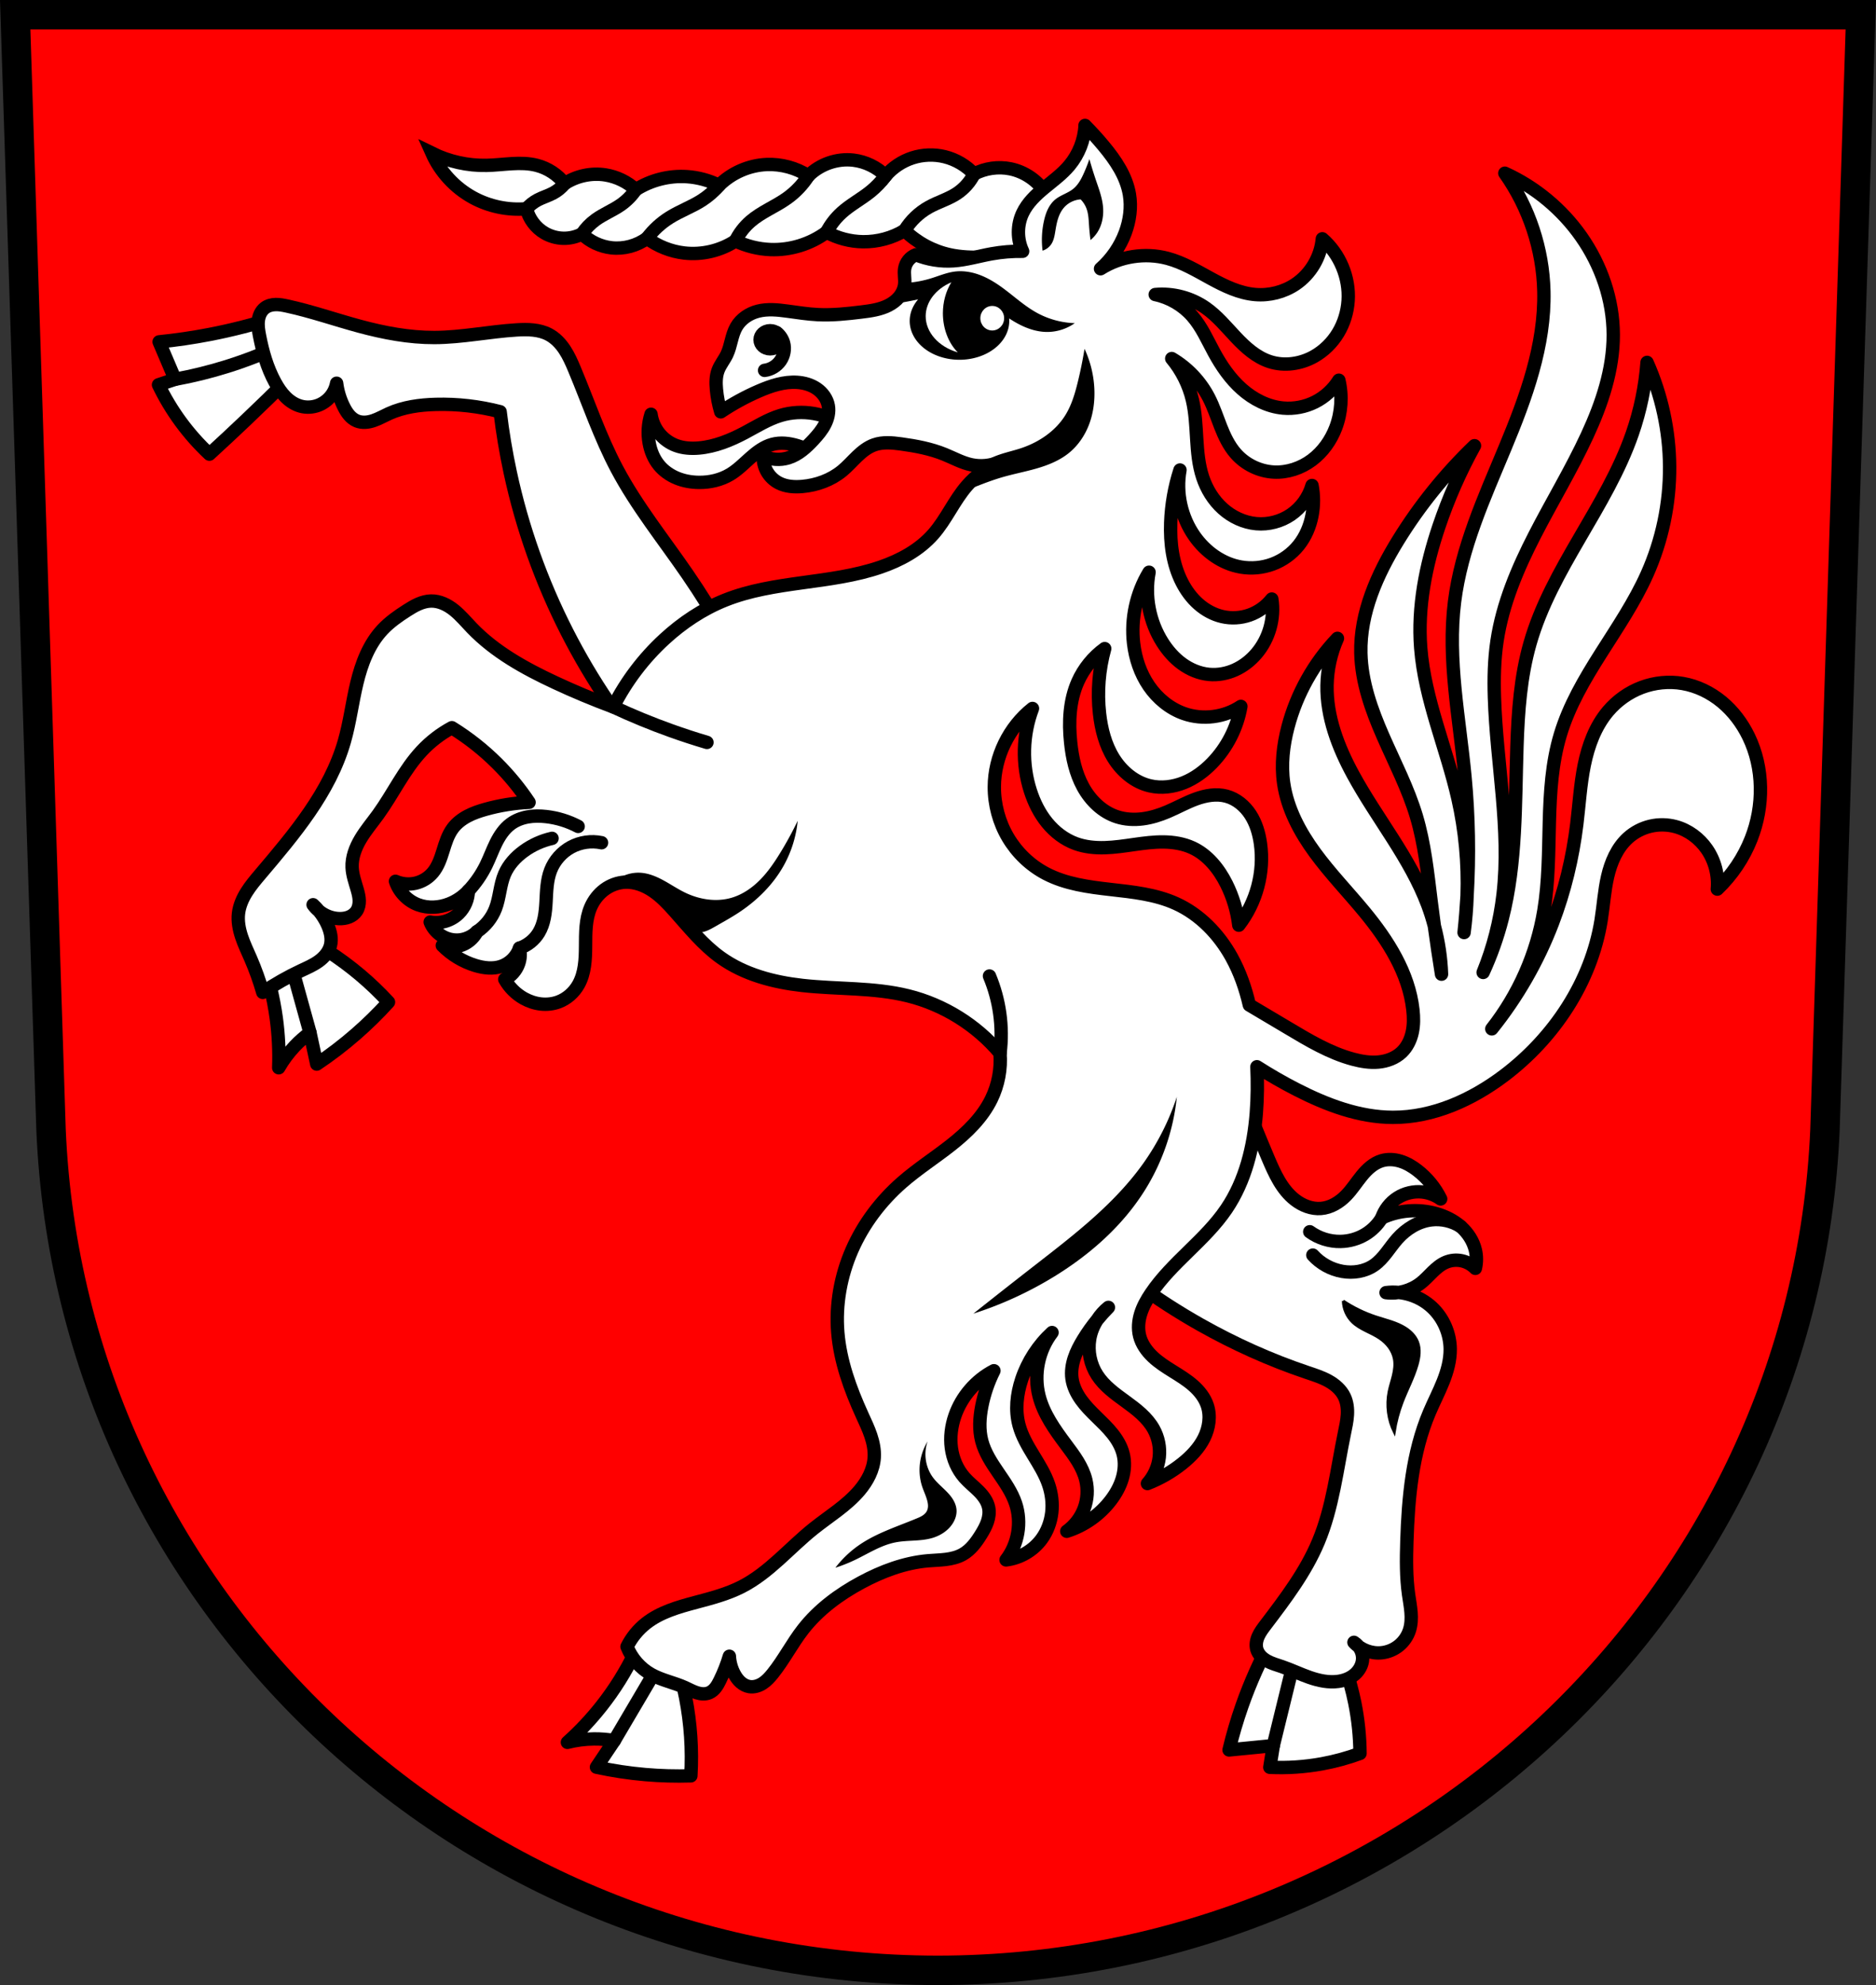 <svg xmlns="http://www.w3.org/2000/svg" width="701.33" height="741.77" viewBox="0 0 701.334 741.769"><rect x="0" y="0" width="701.334" height="741.769" fill="#333333" stroke="none"/><g transform="translate(-21.732-51.764)"><g fill-rule="evenodd"><g stroke="#000"><path d="m27.412 57.26l13.398 416.62c7.415 175.25 153.92 314.05 331.59 314.14 177.51-.215 324.07-139.06 331.59-314.14l13.398-416.62h-344.98z" fill="#f00" stroke-width="11"/><g stroke-width="5"><g fill="#fff"><g stroke-linejoin="round"><path d="m265.11 206.56c.356 2.603 1.433 5.103 3.079 7.151 1.646 2.047 3.857 3.636 6.322 4.543 2.691.99 5.627 1.164 8.484.917 6.06-.525 11.822-2.881 17.197-5.732 4.357-2.311 8.58-4.986 13.299-6.42 8.08-2.454 17.276-.878 24.08 4.127l-7.796 12.611c-2.926-2.516-6.389-4.405-10.09-5.503-2.972-.882-6.175-1.251-9.171-.459-3.152.833-5.838 2.874-8.276 5.04-2.438 2.164-4.749 4.52-7.545 6.197-3.494 2.095-7.62 3.03-11.694 2.981-2.792-.031-5.594-.512-8.179-1.568-2.586-1.055-4.951-2.695-6.724-4.852-1.933-2.351-3.121-5.26-3.669-8.254-.654-3.576-.416-7.312.688-10.776z"/><path d="m119.28 409.25c2.74 7.403 4.666 15.11 5.732 22.929.838 6.149 1.145 12.37.917 18.572 1.659-2.899 3.665-5.6 5.961-8.03 1.752-1.851 3.674-3.541 5.732-5.04l2.522 11.694c5.124-3.428 10.03-7.183 14.674-11.235 4.279-3.732 8.339-7.715 12.152-11.923-3.302-3.577-6.827-6.949-10.547-10.09-7.537-6.361-15.879-11.768-24.763-16.05l-12.381 9.171z"/></g><path d="m137.63 437.68l-8.713-31.412" stroke-linecap="round"/><path d="m259.11 669.23c-3.426 7.112-7.634 13.846-12.523 20.04-3.844 4.872-8.109 9.412-12.731 13.554 3.238-.819 6.575-1.25 9.915-1.281 2.549-.024 5.099.186 7.61.624l-6.665 9.933c6.02 1.308 12.13 2.231 18.274 2.762 5.657.489 11.343.646 17.02.469.282-4.86.262-9.738-.061-14.595-.654-9.841-2.554-19.598-5.639-28.966l-15.197-2.544z" stroke-linejoin="round"/><path d="m251.38 702.17l16.56-28.08" stroke-linecap="round"/><path d="m100.02 221.46c4.548-4.161 9.06-8.365 13.528-12.611 5.487-5.211 10.914-10.485 16.279-15.821-.081-4.321-.619-8.633-1.605-12.84-.789-3.369-1.864-6.671-3.21-9.859-8.19 2.647-16.541 4.792-24.992 6.42-6.222 1.199-12.497 2.117-18.802 2.751l5.961 13.987-6.191 2.064c2.322 4.826 5.089 9.437 8.254 13.757 3.205 4.373 6.818 8.448 10.776 12.152z" stroke-linejoin="round"/><path d="m87.18 193.49c6.587-1.203 13.1-2.812 19.489-4.815 7.373-2.312 14.582-5.149 21.553-8.484" stroke-linecap="round"/><g stroke-linejoin="round"><path d="m268.11 338.51c-13.491-15.308-25.06-32.31-34.34-50.48-9.647-18.883-16.826-39.02-21.291-59.754-1.614-7.49-2.875-15.06-3.778-22.665-7.832-2.034-15.95-2.962-24.04-2.747-5.987.159-12.06.969-17.514 3.434-1.933.873-3.782 1.95-5.792 2.627-1.01.339-2.05.575-3.11.622-1.06.047-2.136-.099-3.117-.502-1.11-.456-2.072-1.229-2.858-2.135-.786-.907-1.406-1.946-1.95-3.02-1.419-2.789-2.353-5.824-2.747-8.929-.336 1.839-1.154 3.588-2.351 5.02-1.197 1.436-2.769 2.556-4.518 3.218-2.07.784-4.386.916-6.525.343-2.173-.582-4.117-1.864-5.703-3.458-1.586-1.595-2.835-3.496-3.912-5.47-2.959-5.424-4.678-11.445-5.838-17.514-.347-1.818-.647-3.674-.432-5.512.108-.919.346-1.827.757-2.657.41-.829.995-1.579 1.736-2.134 1.139-.854 2.593-1.208 4.02-1.236 1.424-.028 2.834.248 4.226.549 9.177 1.987 18.06 5.109 27.13 7.555 9.124 2.462 18.5 4.247 27.95 4.217 10.306-.033 20.485-2.219 30.773-2.843 4.093-.248 8.397-.204 12.02 1.717 2.437 1.292 4.396 3.36 5.916 5.662 1.52 2.302 2.633 4.844 3.7 7.388 5.199 12.398 9.5 25.21 15.797 37.09 7.426 14.01 17.47 26.421 26.443 39.492 10.05 14.64 18.795 30.17 26.1 46.36l-36.745 25.756z"/><path d="m497.42 663.83c-4.48 8.094-8.281 16.565-11.349 25.292-1.907 5.423-3.531 10.946-4.864 16.537l16.537-1.621-1.297 8.107c6.506.306 13.05-.13 19.456-1.297 4.856-.884 9.635-2.188 14.267-3.891-.053-6.312-.705-12.618-1.946-18.807-1.901-9.486-5.19-18.693-9.728-27.24l-21.08 2.918z"/></g><path d="m497.74 704.04l10.214-41.668" stroke-linecap="round"/><path d="m527.9 665.45c1.024.653 1.873 1.576 2.439 2.65.565 1.074.845 2.297.804 3.511-.077 2.243-1.261 4.372-2.966 5.831-1.705 1.459-3.891 2.287-6.113 2.6-3.638.513-7.344-.292-10.813-1.501-3.469-1.209-6.788-2.823-10.264-4.01-1.881-.643-3.821-1.168-5.562-2.129-.87-.48-1.687-1.07-2.363-1.799-.676-.729-1.209-1.601-1.479-2.558-.453-1.607-.138-3.352.539-4.878.677-1.526 1.695-2.871 2.704-4.201 7.453-9.821 15.02-19.754 19.78-31.13 5.371-12.844 6.901-26.901 9.728-40.533.47-2.265.978-4.534 1.114-6.843.136-2.309-.12-4.687-1.114-6.776-1.227-2.578-3.498-4.539-5.996-5.921-2.498-1.383-5.241-2.248-7.947-3.158-13.825-4.648-27.18-10.668-39.884-17.834-16.343-9.22-31.611-20.344-45.4-33.07l50.909-80.09c6.08 17.16 12.678 34.14 19.78 50.909 2.437 5.753 5.121 11.729 10.05 15.565 2.761 2.147 6.241 3.517 9.728 3.243 3.596-.283 6.888-2.279 9.404-4.864 2.194-2.254 3.878-4.946 5.869-7.381 1.99-2.435 4.412-4.688 7.426-5.589 2.283-.683 4.767-.531 7.04.174 2.277.705 4.36 1.942 6.251 3.393 3.688 2.831 6.71 6.525 8.755 10.701-2-1.425-4.368-2.328-6.809-2.594-3.237-.354-6.587.43-9.332 2.182-2.745 1.752-4.866 4.461-5.908 7.546 6.322-2.956 13.719-3.543 20.428-1.621 3.354.961 6.56 2.546 9.176 4.856 2.616 2.309 4.618 5.367 5.416 8.763.524 2.229.524 4.58 0 6.809-1.384-1.435-3.208-2.439-5.161-2.841-1.953-.402-4.03-.2-5.864.571-1.886.792-3.481 2.142-4.948 3.568-1.466 1.426-2.843 2.955-4.456 4.214-3.628 2.832-8.405 4.145-12.97 3.567 6.163-.807 12.642 1.272 17.19 5.512 4.255 3.972 6.75 9.744 6.809 15.565.043 4.188-1.112 8.307-2.659 12.199-1.547 3.892-3.489 7.615-5.123 11.472-6.416 15.14-7.908 31.879-8.431 48.31-.21 6.602-.274 13.239.649 19.78.313 2.216.738 4.419.914 6.65.175 2.231.093 4.514-.589 6.645-.719 2.245-2.106 4.27-3.937 5.755-1.83 1.485-4.096 2.425-6.44 2.676-3.809.408-7.775-1.079-10.376-3.891z" stroke-linejoin="round"/></g><g fill="none" stroke-linecap="round"><path d="m538.28 506.89c-1.521 2.499-3.656 4.621-6.163 6.128-2.771 1.665-5.987 2.572-9.219 2.634-4.097.079-8.208-1.214-11.524-3.622"/><path d="m567.88 510.12c-3.25-2.089-7.238-3-11.07-2.539-4.911.594-9.387 3.383-12.676 7.079-2.932 3.295-5.096 7.372-8.725 9.877-3.397 2.345-7.786 3.02-11.853 2.305-4.214-.738-8.161-2.918-11.03-6.091"/></g></g><path d="m523.88 537.87c.069 2.948 1.339 5.85 3.457 7.902 1.428 1.383 3.189 2.367 4.966 3.258 1.777.891 3.6 1.712 5.241 2.833 1.336.913 2.543 2.025 3.496 3.332.952 1.307 1.646 2.814 1.937 4.405.373 2.04.081 4.147-.404 6.163-.485 2.02-1.161 3.986-1.572 6.02-1.027 5.082-.32 10.497 1.975 15.15.593-3.821 1.588-7.58 2.963-11.194 1.788-4.698 4.218-9.159 5.597-13.993.399-1.397.708-2.827.783-4.278.075-1.451-.091-2.928-.619-4.282-.832-2.137-2.52-3.856-4.445-5.103-3.364-2.18-7.389-3.02-11.194-4.28-4.3-1.422-8.409-3.421-12.182-5.926z"/><g stroke-width="5"><path d="m415.38 138.85c1.051-5.22-.047-10.84-2.987-15.28-2.94-4.44-7.685-7.645-12.902-8.715-4.582-.94-9.483-.24-13.619 1.946-2.935-3.177-6.822-5.464-11.02-6.485-3.95-.96-8.166-.803-12.03.448-3.868 1.251-7.377 3.593-10.02 6.685-3.202-3.206-7.499-5.296-11.998-5.837-6.112-.734-12.511 1.481-16.862 5.837-4.598-2.944-10.11-4.437-15.565-4.215-6.632.269-13.13 3.103-17.834 7.782-3.735-1.854-7.837-2.963-11.998-3.243-6.676-.448-13.48 1.282-19.13 4.864-3.131-2.899-7.135-4.844-11.349-5.512-5.247-.832-10.787.346-15.24 3.243-2.594-3.318-6.3-5.75-10.376-6.809-6.095-1.585-12.511-.127-18.807 0-7.04.142-14.11-1.429-20.428-4.54 3.113 6.965 8.552 12.867 15.24 16.537 6.091 3.343 13.184 4.83 20.1 4.215.929 3.774 3.446 7.131 6.809 9.08 2.098 1.216 4.506 1.893 6.93 1.949 2.424.056 4.861-.508 7.01-1.625 2.973 2.875 6.915 4.729 11.02 5.188 4.668.521 9.515-.779 13.295-3.567 4.058 3.01 8.921 4.937 13.943 5.512 6.644.761 13.538-.874 19.13-4.54 4.04 1.946 8.487 3.057 12.97 3.243 7.488.31 15.06-2.02 21.08-6.485 4.162 2.265 8.88 3.501 13.619 3.567 5.445.076 10.902-1.403 15.565-4.215 4.624 4.522 10.541 7.708 16.862 9.08 8.37 1.816 17.05.476 25.617.324 4.224-.075 8.452.142 12.646.649l.324-9.08z" fill="#fff"/><g fill="none" stroke-linecap="round"><path d="m359.93 137.88c2.214-3.634 5.387-6.679 9.109-8.743 3.367-1.867 7.156-2.939 10.373-5.05 2.743-1.803 4.996-4.342 6.459-7.28"/><path d="m330.75 138.53c1.406-2.728 3.305-5.201 5.578-7.264 3.337-3.03 7.41-5.132 10.905-7.979 2.089-1.702 3.965-3.667 5.567-5.834"/><path d="m296.7 141.77c1.347-2.763 3.256-5.25 5.578-7.264 4.13-3.583 9.397-5.576 13.831-8.777 3.098-2.237 5.769-5.061 7.83-8.278"/><path d="m263.63 140.8c2.323-3.092 5.221-5.75 8.503-7.796 3.839-2.393 8.162-3.939 11.969-6.383 2.402-1.543 4.58-3.436 6.442-5.601"/><path d="m239.31 139.17c1.378-2.048 3.12-3.851 5.119-5.3 2.984-2.163 6.49-3.513 9.498-5.642 2.144-1.518 4.01-3.423 5.488-5.595"/><path d="m218.56 129.77c1.198-1.353 2.643-2.486 4.243-3.325 1.852-.972 3.894-1.548 5.736-2.539 1.643-.884 3.109-2.094 4.288-3.539"/></g><path d="m405.65 46.877c-.277 5.425-2.357 10.744-5.836 14.916-2.686 3.222-6.118 5.718-9.352 8.391-3.233 2.673-6.37 5.649-8.158 9.443-2.094 4.444-2.094 9.823 0 14.268-3.876-.059-7.757.257-11.572.941-4.797.861-9.506 2.307-14.369 2.627-4.739.312-9.548-.472-13.943-2.271-1.086.422-2.06 1.133-2.795 2.037-.735.905-1.229 2-1.42 3.152-.32 1.923.202 3.897 0 5.836-.18 1.73-.942 3.376-2.043 4.723-1.101 1.347-2.531 2.404-4.084 3.188-3.106 1.567-6.632 2.045-10.09 2.467-5.381.657-10.798 1.237-16.213.973-3.805-.185-7.575-.786-11.35-1.297-3.665-.496-7.439-.904-11.03 0-3.317.836-6.395 2.874-8.105 5.836-.917 1.588-1.421 3.376-1.881 5.15-.46 1.775-.893 3.574-1.688 5.227-.966 2.01-2.446 3.755-3.242 5.836-.861 2.25-.862 4.735-.648 7.135.255 2.855.799 5.684 1.621 8.43 4.506-3.02 9.289-5.627 14.268-7.781 4.519-1.955 9.354-3.557 14.268-3.242 2.618.168 5.236.904 7.395 2.395 2.158 1.49 3.821 3.777 4.279 6.359.417 2.35-.17 4.796-1.254 6.922-1.084 2.126-2.639 3.972-4.258 5.725-2.657 2.877-5.665 5.647-9.404 6.811-3.07.955-6.495.717-9.404-.65-.093 2.045.414 4.115 1.441 5.885 1.028 1.77 2.574 3.235 4.396 4.168 2.661 1.362 5.775 1.556 8.754 1.297 5.4-.469 10.729-2.394 14.916-5.836 2-1.648 3.724-3.611 5.596-5.408 1.872-1.797 3.954-3.46 6.402-4.32 3.194-1.122 6.698-.781 10.05-.324 5.522.753 11.05 1.795 16.213 3.891 3.335 1.354 6.53 3.151 10.05 3.893 3.451.727 7.119.383 10.375-.973-4.584 1.976-8.718 4.991-11.998 8.754-4.853 5.567-7.766 12.613-12.645 18.16-5.19 5.899-12.348 9.779-19.781 12.322-18.755 6.418-39.633 4.972-58.04 12.322-8.4 3.354-16.04 8.47-22.697 14.592-7.823 7.194-14.338 15.807-19.13 25.293-7.361-2.73-14.612-5.761-21.727-9.08-11.313-5.278-22.475-11.43-31.13-20.428-2.178-2.264-4.194-4.706-6.646-6.67-2.453-1.963-5.453-3.446-8.594-3.383-1.647.033-3.265.49-4.773 1.152-1.508.662-2.917 1.527-4.305 2.414-3.251 2.079-6.441 4.319-9.08 7.135-5.102 5.444-7.831 12.697-9.574 19.951-1.743 7.254-2.628 14.709-4.693 21.879-5.463 18.967-18.693 34.553-31.453 49.611-1.826 2.155-3.658 4.322-5.146 6.723-1.489 2.401-2.634 5.063-2.961 7.869-.341 2.928.22 5.899 1.148 8.697.928 2.798 2.22 5.459 3.393 8.164 1.783 4.112 3.3 8.339 4.539 12.646 4.535-3.068 9.31-5.782 14.268-8.107 2.265-1.063 4.587-2.053 6.619-3.514 2.032-1.46 3.785-3.465 4.406-5.889.634-2.473.031-5.111-.973-7.459-.846-1.979-1.986-3.829-3.354-5.49-.812-.671-1.548-1.432-2.16-2.291.774.71 1.492 1.48 2.16 2.291 2.121 1.752 4.815 2.819 7.568 2.896 1.24.035 2.496-.121 3.65-.576 1.154-.456 2.202-1.224 2.885-2.26.746-1.131 1.024-2.523.994-3.877-.03-1.354-.351-2.685-.721-3.988-.79-2.782-1.822-5.54-1.945-8.43-.16-3.75 1.24-7.417 3.162-10.641 1.922-3.223 4.367-6.1 6.566-9.141 5.613-7.76 9.681-16.666 16.213-23.67 3.273-3.51 7.124-6.481 11.35-8.756 6.103 3.769 11.772 8.24 16.861 13.295 4.475 4.445 8.502 9.342 11.998 14.592-5.479.248-10.932 1.12-16.215 2.594-2.329.65-4.637 1.421-6.773 2.553-2.137 1.132-4.105 2.641-5.547 4.582-1.814 2.443-2.706 5.427-3.609 8.332-.903 2.905-1.892 5.876-3.85 8.205-1.646 1.959-3.939 3.366-6.432 3.945-2.492.58-5.17.328-7.512-.703 1.318 3.976 4.508 7.289 8.432 8.756 3.729 1.394 7.968 1.131 11.674-.324 2.702-1.061 5.159-2.738 7.133-4.865-.027 3.131-1.339 6.232-3.566 8.432-2.759 2.724-6.894 3.977-10.701 3.242.779 1.958 2.152 3.673 3.891 4.863 2.042 1.398 4.581 2.053 7.04 1.818 2.463-.235 4.833-1.357 6.574-3.115-1.01 1.926-2.613 3.534-4.539 4.541-2.567 1.342-5.689 1.582-8.432.648 3.408 3.451 7.684 6.04 12.322 7.457 3.154.965 6.604 1.382 9.729.324 3.15-1.067 5.742-3.659 6.809-6.809.45 1.923.336 3.974-.324 5.836-.892 2.515-2.794 4.657-5.188 5.838 1.66 2.974 4.158 5.473 7.133 7.133 1.958 1.092 4.123 1.826 6.352 2.074 2.228.248 4.518.003 6.619-.777 3.153-1.172 5.814-3.551 7.459-6.484 2.405-4.288 2.619-9.426 2.645-14.342.026-4.916-.046-10 1.895-14.518 1.112-2.588 2.878-4.906 5.139-6.586 2.261-1.68 5.02-2.707 7.832-2.818 3.68-.145 7.293 1.26 10.338 3.33 3.045 2.07 5.592 4.781 8.04 7.529 5.446 6.108 10.63 12.592 17.287 17.352 8.827 6.31 19.697 9.167 30.48 10.377 13.185 1.479 26.682.698 39.561 3.891 13.318 3.302 25.532 10.906 34.37 21.4.481 5.88-.651 11.885-3.242 17.19-3.373 6.901-9.04 12.413-15.08 17.17-6.03 4.755-12.537 8.911-18.322 13.963-7.946 6.939-14.457 15.561-18.693 25.22-4.237 9.662-6.172 20.359-5.303 30.873.887 10.723 4.618 21.01 9.08 30.805 1.155 2.534 2.362 5.05 3.252 7.689.89 2.638 1.459 5.42 1.287 8.199-.283 4.569-2.555 8.827-5.512 12.322-4.819 5.697-11.359 9.606-17.19 14.268-9.03 7.224-16.611 16.479-26.914 21.727-5.402 2.751-11.328 4.276-17.19 5.836-6.506 1.733-13.186 3.629-18.484 7.783-2.987 2.342-5.442 5.355-7.133 8.754 1.717 4.362 4.985 8.096 9.08 10.377 3.945 2.197 8.5 3.03 12.613 4.895 1.461.662 2.872 1.457 4.402 1.938.765.24 1.559.4 2.361.416.802.016 1.613-.117 2.348-.439.932-.409 1.712-1.112 2.336-1.916.624-.804 1.104-1.71 1.555-2.623 1.443-2.918 2.639-5.96 3.568-9.08.124 2.378.795 4.726 1.945 6.811.596 1.079 1.325 2.094 2.248 2.91.923.816 2.048 1.426 3.264 1.629 1.729.288 3.522-.268 4.994-1.221 1.472-.952 2.664-2.275 3.762-3.643 4.187-5.216 7.235-11.262 11.348-16.537 5.761-7.389 13.475-13.07 21.727-17.51 7.761-4.173 16.188-7.344 24.967-8.107 2.219-.193 4.452-.231 6.662-.508 2.21-.277 4.422-.804 6.359-1.902 2.92-1.655 4.99-4.467 6.76-7.318.942-1.519 1.831-3.085 2.412-4.775.581-1.69.843-3.52.506-5.275-.464-2.419-2.01-4.493-3.75-6.238-1.737-1.746-3.706-3.26-5.33-5.111-2.684-3.058-4.333-6.966-4.879-10.998-.546-4.03-.014-8.179 1.313-12.03 2.483-7.2 7.823-13.37 14.592-16.861-2.112 4.196-3.644 8.683-4.539 13.295-.831 4.28-1.106 8.753 0 12.971 1.127 4.3 3.616 8.098 6.125 11.768 2.509 3.669 5.112 7.364 6.521 11.58 2.352 7.04.968 15.205-3.568 21.08 5.244-.63 10.178-3.519 13.295-7.783 2.106-2.88 3.388-6.337 3.795-9.881.407-3.544-.05-7.17-1.201-10.547-1.33-3.9-3.548-7.424-5.691-10.943-2.144-3.519-4.255-7.128-5.332-11.11-1.522-5.619-.868-11.665.973-17.188 2.223-6.67 6.169-12.757 11.35-17.51-5.069 6.617-6.914 15.593-4.865 23.672 1.712 6.752 5.878 12.582 10.05 18.16 3.068 4.098 6.263 8.317 7.457 13.295.842 3.511.613 7.271-.648 10.654-1.261 3.383-3.549 6.374-6.484 8.477 6.539-2.061 12.405-6.202 16.537-11.674 1.846-2.445 3.361-5.166 4.225-8.105.863-2.94 1.057-6.107.314-9.08-.7-2.803-2.202-5.352-4-7.611-1.8-2.259-3.901-4.258-5.969-6.275-2.067-2.02-4.117-4.076-5.793-6.43-1.676-2.353-2.974-5.03-3.367-7.895-.352-2.559.032-5.181.84-7.635.808-2.453 2.029-4.753 3.375-6.957 1.565-2.563 3.312-5.01 5.213-7.338 1.136-1.766 2.542-3.358 4.191-4.658-1.472 1.484-2.868 3.041-4.191 4.658-1.399 2.176-2.381 4.62-2.807 7.172-.771 4.624.243 9.522 2.783 13.461 2.65 4.11 6.748 7.03 10.703 9.9 3.956 2.875 7.981 5.94 10.373 10.205 1.789 3.189 2.55 6.944 2.146 10.578-.404 3.634-1.971 7.131-4.416 9.85 4.668-1.811 9.06-4.334 12.971-7.457 3.288-2.624 6.283-5.731 8.168-9.492 1.885-3.761 2.57-8.245 1.234-12.234-.982-2.932-2.981-5.437-5.305-7.477-2.324-2.04-4.978-3.659-7.604-5.293-2.625-1.634-5.254-3.305-7.502-5.428-2.248-2.123-4.116-4.748-4.881-7.744-.699-2.737-.442-5.66.396-8.357.839-2.697 2.239-5.189 3.818-7.531 7.908-11.723 20.287-19.866 28.22-31.574 7.102-10.486 10.193-23.24 11.184-35.865.451-5.75.481-11.526.229-17.289 4.81 3.076 9.764 5.928 14.848 8.527 11.222 5.738 23.388 10.347 35.992 10.377 15.04.036 29.495-6.512 41.506-15.564 18.679-14.08 32.601-34.95 36.32-58.04.877-5.453 1.198-10.999 2.438-16.381 1.24-5.382 3.517-10.721 7.615-14.424 2.363-2.135 5.276-3.654 8.377-4.383 3.101-.729 6.383-.666 9.457.168 4.729 1.283 8.896 4.393 11.674 8.43 2.973 4.319 4.374 9.695 3.891 14.916 5.509-5.256 9.857-11.722 12.646-18.807 4.811-12.218 4.774-26.457-.973-38.26-2.394-4.918-5.747-9.394-9.959-12.883-4.212-3.489-9.295-5.969-14.686-6.896-5.114-.88-10.457-.345-15.314 1.48-4.858 1.826-9.222 4.934-12.572 8.896-4.783 5.657-7.407 12.856-8.883 20.12-1.476 7.259-1.889 14.686-2.789 22.04-1.545 12.625-4.537 25.08-9.08 36.965-5.452 14.258-13.14 27.658-22.697 39.561 10.03-12.765 16.791-28.08 19.455-44.1 3.625-21.793-.191-44.666 6.16-65.826 6.552-21.828 23.12-39.18 32.426-59.988 5.634-12.597 8.526-26.408 8.432-40.21-.092-13.366-2.983-26.707-8.432-38.912-.68 9.05-2.538 18.01-5.512 26.59-9.557 27.558-30.27 50.42-38.26 78.47-3.531 12.397-4.437 25.381-4.863 38.26-.715 21.625-.162 43.562-5.512 64.53-1.761 6.9-4.153 13.637-7.135 20.1 3.786-9.332 6.304-19.18 7.459-29.18 2.822-24.437-2.467-49.02-3.242-73.61-.222-7.04-.071-14.11.973-21.08 2.083-13.9 7.666-27.04 14.09-39.541 6.422-12.502 13.736-24.551 19.635-37.31 5.479-11.85 9.766-24.56 9.729-37.615-.037-13.05-4.498-25.957-11.998-36.641-7.185-10.235-17.15-18.501-28.535-23.672 9.07 12.829 14.221 28.392 14.592 44.1.478 20.252-6.733 39.836-14.525 58.54-7.792 18.699-16.369 37.449-18.873 57.55-2.697 21.652 1.821 43.45 3.891 65.18 1.411 14.808 1.674 29.725.805 44.574-.155 4.613-.525 9.217-1.129 13.793.489-4.588.859-9.187 1.129-13.793.407-12.13-.726-24.306-3.398-36.14-4.274-18.93-12.434-37.07-13.943-56.42-1.198-15.36 1.886-30.797 6.809-45.4 3.515-10.424 7.97-20.53 13.295-30.16-10.952 10.515-20.566 22.423-28.535 35.35-7.879 12.776-14.284 27.15-13.943 42.15.245 10.794 3.965 21.2 8.303 31.09 4.338 9.887 9.357 19.527 12.451 29.871 3.085 10.313 4.188 21.1 5.512 31.779.38 3.065.785 6.127 1.203 9.188 1.557 5.894 2.475 11.956 2.688 18.05-.972-6-1.864-12.02-2.688-18.05-.705-2.669-1.528-5.306-2.5-7.891-6.592-17.52-18.937-32.2-27.887-48.641-5.607-10.301-9.951-21.672-9.729-33.398.114-6.02 1.447-12.01 3.893-17.51-8.814 9.233-15.239 20.729-18.484 33.07-1.803 6.861-2.636 14.06-1.621 21.08 1.371 9.486 6.04 18.213 11.703 25.947 5.662 7.734 12.348 14.654 18.453 22.04 8.808 10.661 16.627 22.897 18.16 36.641.315 2.824.354 5.708-.254 8.484-.608 2.776-1.9 5.45-3.963 7.404-2.321 2.199-5.492 3.364-8.676 3.656-3.184.293-6.394-.233-9.482-1.063-8.714-2.341-16.574-7.05-24.32-11.672-4.81-2.872-9.63-5.724-14.451-8.576-1.439-6.235-3.545-12.275-6.637-17.875-4.739-8.583-11.891-16.01-20.824-20.05-7.612-3.443-16.1-4.307-24.398-5.246-8.302-.939-16.795-2.06-24.2-5.938-5.852-3.066-10.804-7.809-14.168-13.494-3.364-5.686-5.133-12.296-5.113-18.902.034-11.242 5.44-22.348 14.268-29.31-3.722 9.803-3.997 20.875-.77 30.852 1.38 4.266 3.398 8.359 6.234 11.832 2.837 3.473 6.517 6.308 10.732 7.836 3.461 1.254 7.196 1.608 10.875 1.5 3.679-.108 7.328-.666 10.973-1.184 3.644-.518 7.31-1 10.99-.953 3.681.047 7.4.639 10.742 2.18 5.725 2.639 9.904 7.861 12.727 13.498 2.415 4.824 3.988 10.07 4.627 15.426 6.609-8.533 9.599-19.779 8.1-30.467-.536-3.821-1.647-7.619-3.744-10.857-2.098-3.239-5.254-5.885-8.982-6.881-3.741-.999-7.748-.29-11.387 1.033-3.639 1.323-7.03 3.236-10.596 4.75-2.977 1.265-6.091 2.253-9.299 2.67-3.208.417-6.519.252-9.598-.74-5.502-1.773-9.939-6.106-12.717-11.176-2.777-5.07-4.04-10.842-4.639-16.592-.805-7.685-.446-15.696 2.699-22.754 2.182-4.898 5.68-9.201 10.03-12.34-2.178 7.878-2.836 16.17-1.928 24.295.652 5.828 2.145 11.66 5.242 16.639 3.097 4.979 7.939 9.05 13.654 10.357 4.186.961 8.646.406 12.631-1.195 3.985-1.602 7.512-4.212 10.508-7.289 5.619-5.772 9.438-13.272 10.799-21.21-6.143 4.103-14.236 5.133-21.21 2.699-5.363-1.871-9.966-5.662-13.174-10.35-3.208-4.687-5.058-10.234-5.723-15.875-1.081-9.182.99-18.705 5.785-26.609-1.698 8.954.133 18.528 5.01 26.22 1.948 3.072 4.378 5.864 7.32 8 2.943 2.137 6.413 3.602 10.03 3.953 3.335.323 6.742-.307 9.797-1.684 3.055-1.377 5.761-3.486 7.943-6.03 4.759-5.546 6.932-13.223 5.785-20.439-2.127 2.723-5.04 4.821-8.301 5.975-3.257 1.154-6.844 1.359-10.211.582-3.303-.762-6.363-2.451-8.906-4.691-2.544-2.241-4.582-5.02-6.135-8.04-3.515-6.821-4.519-14.701-4.242-22.369.241-6.674 1.413-13.314 3.471-19.668-1.551 8.505.44 17.601 5.4 24.682 4.095 5.845 10.32 10.36 17.354 11.57 3.974.684 8.129.304 11.906-1.105 3.778-1.41 7.168-3.849 9.691-6.994 2.582-3.218 4.233-7.132 5.01-11.184.707-3.683.707-7.5 0-11.184-1.262 4.382-4.088 8.297-7.85 10.875-3.762 2.578-8.432 3.8-12.975 3.395-4.661-.416-9.111-2.517-12.588-5.65-3.477-3.133-5.998-7.262-7.467-11.705-3.06-9.257-1.604-19.438-3.855-28.924-1.34-5.643-4-10.968-7.713-15.426 5.888 3.442 10.764 8.589 13.883 14.654 1.77 3.442 2.973 7.141 4.391 10.742 1.417 3.601 3.089 7.171 5.637 10.08 3.577 4.09 8.843 6.666 14.27 6.941 5.067.257 10.16-1.459 14.225-4.496 4.064-3.037 7.112-7.345 8.914-12.09 2.136-5.622 2.544-11.886 1.156-17.738-2.151 3.473-5.282 6.331-8.936 8.158-3.654 1.827-7.82 2.617-11.889 2.254-5.743-.512-11.135-3.283-15.451-7.105-4.317-3.822-7.634-8.656-10.389-13.721-2.513-4.621-4.636-9.537-8.098-13.498-3.588-4.106-8.544-6.995-13.885-8.098 6.625-.614 13.449 1.196 18.898 5.01 4.299 3.01 7.662 7.137 11.264 10.955 3.602 3.818 7.656 7.471 12.646 9.1 5.445 1.775 11.591.881 16.582-1.928 3.694-2.079 6.805-5.161 8.99-8.793 2.186-3.632 3.45-7.802 3.736-12.03.586-8.641-3.092-17.472-9.641-23.14-.598 6.766-4.389 13.181-10.03 16.969-4.379 2.942-9.784 4.3-15.04 3.857-5.923-.498-11.43-3.161-16.648-6.01-5.218-2.847-10.388-5.956-16.13-7.49-8.405-2.245-17.726-.81-25.07 3.857 4.134-3.645 7.346-8.328 9.256-13.498 1.677-4.539 2.352-9.499 1.543-14.27-1.158-6.828-5.213-12.8-9.641-18.12-2.207-2.655-4.534-5.212-6.969-7.66z" transform="translate(21.732 51.764)" fill="#fff" stroke-linejoin="round"/></g></g><path d="m429 111.22c-.608 1.762-1.294 3.497-2.053 5.199-.972 2.181-2.117 4.373-3.967 5.883-2.02 1.645-4.686 2.325-6.705 3.967-1.186.964-2.104 2.232-2.781 3.602-.678 1.37-1.122 2.843-1.459 4.334-.83 3.67-1.016 7.485-.547 11.219 1.336-.407 2.519-1.295 3.283-2.463.948-1.448 1.225-3.216 1.504-4.924.25-1.529.519-3.061.99-4.537.471-1.476 1.156-2.903 2.158-4.084 1.56-1.837 3.887-3 6.293-3.146.96.969 1.711 2.143 2.189 3.42.747 1.995.815 4.169.957 6.295.122 1.83.304 3.655.547 5.473 1.079-.886 2.01-1.954 2.736-3.146 1.727-2.829 2.265-6.282 1.916-9.578-.349-3.297-1.53-6.438-2.6-9.576-.893-2.622-1.715-5.269-2.463-7.936m-47.98 41.889c-.745-.011-1.491.025-2.232.113-3.159.378-6.122 1.675-9.166 2.6-2.977.904-6.06 1.457-9.166 1.643l-3.422 4.926-3.693 3.283c3.485-.477 6.954-1.071 10.398-1.779.411-.084.82-.173 1.23-.26a18.607 14.503 0 0 0 -3.146 8.059 18.607 14.503 0 0 0 18.607 14.504 18.607 14.503 0 0 0 18.607 -14.504 18.607 14.503 0 0 0 -.043 -.951c.647.422 1.297.834 1.959 1.225 3.629 2.143 7.689 3.74 11.902 3.832 3.785.083 7.588-1.089 10.672-3.285-4.91-.153-9.78-1.476-14.09-3.83-5.05-2.757-9.235-6.835-13.955-10.125-2.451-1.708-5.065-3.212-7.881-4.211-2.112-.749-4.345-1.206-6.58-1.238m46.16 28.994c-.673 4.159-1.511 8.291-2.514 12.383-1.054 4.3-2.315 8.62-4.645 12.385-3.712 6-9.941 10.166-16.641 12.383-2.577.853-5.236 1.442-7.809 2.309-2.573.866-5.098 2.038-7.09 3.883-1.592 1.475-2.802 3.358-3.482 5.418l-3.482 4.838c2.489-1.094 5-2.128 7.545-3.098 2.421-.924 4.866-1.79 7.354-2.514 4.287-1.247 8.689-2.065 12.977-3.313 4.287-1.247 8.519-2.965 11.982-5.783 3.435-2.795 5.993-6.597 7.545-10.744 1.552-4.147 2.123-8.63 1.938-13.05-.218-5.207-1.477-10.368-3.678-15.09m-107.23 176.35c-1.981 4.123-4.175 8.142-6.568 12.04-2.195 3.574-4.578 7.07-7.529 10.05-2.951 2.98-6.512 5.444-10.531 6.645-5.758 1.72-12.1.707-17.512-1.914-2.723-1.32-5.24-3.03-7.893-4.48-2.653-1.455-5.508-2.678-8.525-2.908-3.295-.252-6.671.741-9.305 2.736l5.746.547c1.771.169 3.574.37 5.199 1.094 2.621 1.168 4.5 3.509 6.295 5.748 3.039 3.791 6.14 7.531 9.303 11.219 1.741.932 3.814 1.228 5.746.82 1.766-.372 3.359-1.294 4.926-2.189 2.948-1.684 5.925-3.325 8.756-5.199 6.789-4.495 12.741-10.393 16.693-17.512 2.849-5.131 4.631-10.85 5.199-16.691m141.74 103.16c-2.908 8.872-7.167 17.298-12.586 24.9-10.791 15.14-25.819 26.629-40.498 38.04-7.694 5.979-15.357 11.999-22.986 18.06 10.637-3.406 20.86-8.103 30.373-13.955 13.305-8.185 25.342-18.793 33.658-32.02 6.631-10.544 10.786-22.633 12.04-35.03m-93.17 128.75c-1.84 2.996-2.89 6.474-3.01 9.988-.08 2.313.238 4.64.959 6.84.589 1.797 1.444 3.505 1.916 5.336.163.633.28 1.282.279 1.936 0 .653-.124 1.313-.418 1.896-.353.699-.938 1.258-1.592 1.689-.654.431-1.379.744-2.102 1.047-7.339 3.072-15.07 5.469-21.617 9.986-3.386 2.336-6.4 5.21-8.893 8.482 2.478-.793 4.901-1.753 7.25-2.873 4.957-2.364 9.67-5.469 15.05-6.566 4.553-.929 9.352-.361 13.818-1.643 3.056-.877 5.917-2.679 7.662-5.336 1.01-1.535 1.63-3.367 1.506-5.199-.086-1.264-.522-2.488-1.148-3.59-.626-1.102-1.441-2.086-2.316-3-1.751-1.832-3.772-3.42-5.293-5.447-2.856-3.805-3.651-9.06-2.051-13.545"/><g fill="none" stroke="#000" stroke-linecap="round" stroke-width="5"><path d="m395.6 445.28c.61-4.93.568-9.94-.125-14.859-.674-4.79-1.965-9.493-3.831-13.955"/><path d="m250.98 315.9c7.07 3.299 14.289 6.269 21.633 8.897 4.427 1.584 8.899 3.045 13.408 4.378"/></g></g><g stroke="#000" stroke-linecap="round" stroke-width="5"><ellipse cx="309.64" cy="178.72" rx="3.757" ry="3.386" stroke-linejoin="round"/><path d="m312.12 176.08c1.214.965 2.116 2.317 2.54 3.81.636 2.242.159 4.748-1.164 6.667-1.352 1.96-3.564 3.303-5.926 3.598" fill="none" fill-rule="evenodd"/></g><path d="m377.39 157.24c-5.914 2.551-9.588 7.4-9.598 12.668.009 6.02 4.786 11.408 12.01 13.543-3.513-3.52-5.569-8.918-5.576-14.637.006-4.207 1.123-8.287 3.168-11.574m15.283 8.844c-2.456 0-4.448 2.052-4.447 4.584 0 2.531 1.992 4.582 4.447 4.582 2.455 0 4.445-2.052 4.445-4.582 0-2.531-1.99-4.583-4.445-4.584" fill="#fff"/><g fill="none" fill-rule="evenodd" stroke="#000" stroke-linecap="round" stroke-width="5"><path d="m196.83 384.64c2.678-2.856 4.927-6.114 6.649-9.63 1.328-2.71 2.341-5.566 3.683-8.27 1.342-2.703 3.06-5.3 5.488-7.093 1.865-1.377 4.088-2.226 6.37-2.632 2.282-.406 4.625-.382 6.928-.119 4.155.474 8.22 1.725 11.923 3.669"/><path d="m200.07 399.88c3.096-2.056 5.534-5.088 6.879-8.552 1.625-4.186 1.664-8.876 3.439-13 1.476-3.429 4.092-6.283 7.108-8.484 3.161-2.307 6.798-3.957 10.616-4.815"/><path d="m215.96 406.04c2.95-.989 5.529-3.045 7.151-5.7 2.085-3.412 2.533-7.553 2.752-11.545.218-3.993.275-8.09 1.717-11.817 1.415-3.661 4.167-6.789 7.617-8.66 3.451-1.871 7.573-2.47 11.414-1.658"/></g></g></svg>